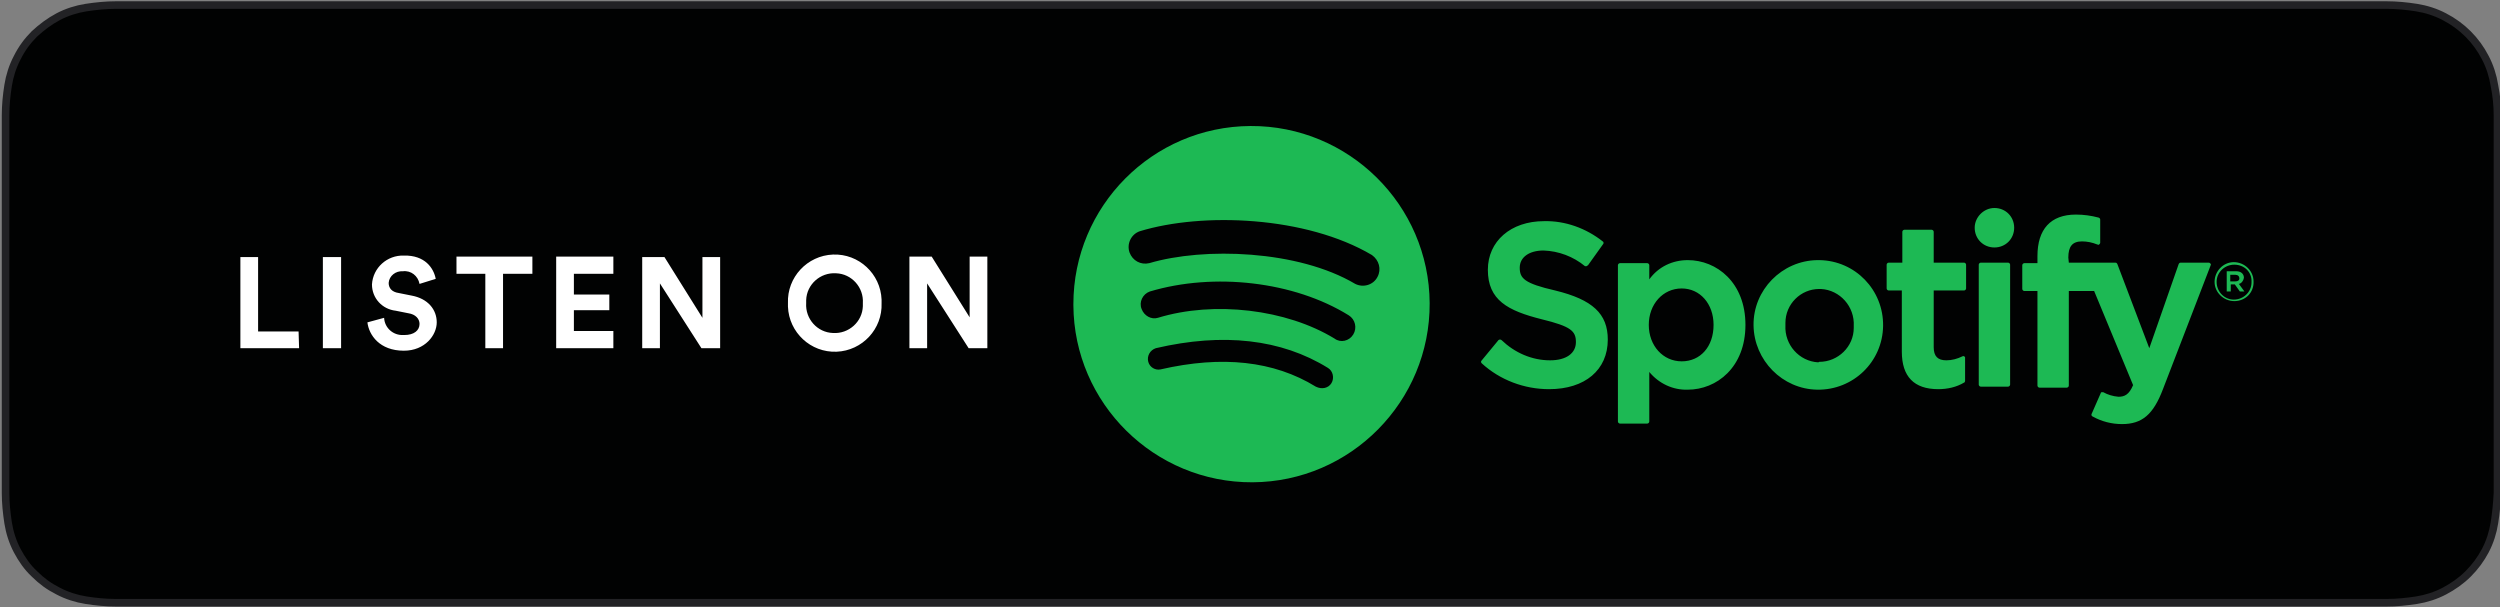 <?xml version="1.0" encoding="utf-8"?>
<!-- Generator: Adobe Illustrator 27.8.1, SVG Export Plug-In . SVG Version: 6.00 Build 0)  -->
<svg version="1.1" id="katman_1" xmlns="http://www.w3.org/2000/svg" xmlns:xlink="http://www.w3.org/1999/xlink" x="0px" y="0px"
	 viewBox="0 0 494 120" style="enable-background:new 0 0 494 120;" xml:space="preserve">
<rect x="0" y="0" width="494" height="120" fill="#808080" stroke="none"/>
<style type="text/css">
	.st0{fill-rule:evenodd;clip-rule:evenodd;fill:#010202;stroke:#222225;stroke-width:1.496;}
	.st1{fill-rule:evenodd;clip-rule:evenodd;fill:#1DB954;}
	.st2{fill-rule:evenodd;clip-rule:evenodd;fill:#FFFFFF;}
</style>
<g id="spotify-podcast-badge-blk-grn-330x80">
	<g id="Group-2">
		<path id="Path" class="st0" d="M465.7,1H22.9c-2,0-3.9,0.2-5.9,0.5c-1.9,0.3-3.8,0.9-5.5,1.8C9.8,4.2,8.2,5.4,6.8,6.7
			c-1.4,1.4-2.5,2.9-3.4,4.7c-0.9,1.7-1.5,3.6-1.8,5.5s-0.5,3.9-0.5,5.9c0,0.4,0,0.8,0,1.4v0.5c0,0.4,0,0.6,0,0.9v69.1
			c0,0.3,0,0.4,0,0.9V96c0,0.6,0,1,0,1.4c0,2,0.2,3.9,0.5,5.9c0.3,1.9,0.9,3.8,1.8,5.5c0.9,1.7,2,3.3,3.4,4.6
			c1.4,1.4,2.9,2.5,4.7,3.4c1.7,0.9,3.6,1.5,5.5,1.8s3.9,0.5,5.9,0.5h2.7h443.2h2.8c2,0,3.9-0.2,5.9-0.5c1.9-0.3,3.8-0.9,5.5-1.8
			s3.3-2,4.7-3.4s2.5-2.9,3.4-4.6s1.5-3.6,1.8-5.5s0.5-3.9,0.6-5.9v-2.7c0-0.2,0-0.4,0-0.7c0-0.7,0-1.3,0-2.6V28.8
			c0-1.6,0-2.3,0-3.3v-2.7c0-2-0.2-3.9-0.6-5.9c-0.3-1.9-0.9-3.8-1.8-5.5c-1.8-3.5-4.6-6.3-8.1-8.1c-1.7-0.9-3.6-1.5-5.5-1.8
			S473.6,1,471.6,1L465.7,1L465.7,1z"/>
		<path id="Combined-Shape" class="st1" d="M267.8,56.1c1.6,0.8,3.6,0.2,4.4-1.4c0.8-1.5,0.3-3.3-1.1-4.3c-13-7.7-33.5-8.5-45.9-4.7
			c-1.7,0.6-2.6,2.5-2,4.2c0.6,1.6,2.2,2.5,3.9,2.1C237.9,48.8,256.5,49.4,267.8,56.1z M267.4,66.1c0.8-1.3,0.4-3-0.9-3.8
			c-10.8-6.7-26.6-8.5-39.3-4.7c-1.4,0.5-2.2,2.1-1.6,3.5c0.5,1.3,1.9,2.1,3.2,1.7c11.1-3.4,25.4-1.7,34.9,4.1
			C264.9,67.8,266.6,67.4,267.4,66.1L267.4,66.1z M263.1,75.7c0.6-1,0.3-2.4-0.7-3c-9.2-5.7-20.7-7-34-3.9c-1.2,0.4-1.8,1.6-1.5,2.7
			c0.3,1.1,1.4,1.7,2.4,1.5c12.2-2.8,22.4-1.7,30.7,3.4C261.2,77,262.5,76.7,263.1,75.7L263.1,75.7z M247.1,24.9
			c19.4-0.1,35.3,15.6,35.4,35s-15.6,35.3-35,35.4s-35.3-15.6-35.4-35c0-0.1,0-0.1,0-0.2C212.1,40.8,227.7,25,247.1,24.9L247.1,24.9
			z M307.3,57.4c7.4,1.8,10.4,4.6,10.4,9.7c0,6-4.5,9.8-11.6,9.8c-4.9,0-9.7-1.8-13.3-5.1c-0.2-0.2-0.2-0.4,0-0.6l0,0l3.3-4
			c0.1-0.1,0.2-0.1,0.3-0.1c0.1,0,0.2,0,0.3,0.1c2.6,2.5,6,4,9.6,4c3.2,0,5.1-1.4,5.1-3.6s-1-3.1-6.7-4.5
			c-6.8-1.7-10.7-3.8-10.7-9.8c0-5.6,4.5-9.6,11.1-9.6c4.2-0.1,8.3,1.4,11.6,4c0.2,0.1,0.2,0.4,0.1,0.5l-3,4.2
			c-0.1,0.1-0.2,0.1-0.3,0.2c-0.1,0-0.2,0-0.3,0c-2.3-1.9-5.2-3-8.2-3.1c-2.8,0-4.7,1.3-4.7,3.4S301.2,56,307.3,57.4L307.3,57.4z
			 M338.6,64.2c0-4.2-2.7-7.2-6.3-7.2c-3.7,0-6.5,3.1-6.5,7.2s2.8,7.2,6.5,7.2S338.6,68.5,338.6,64.2z M333.5,51.4
			c5.7,0,11.4,4.4,11.4,12.8c0,8.4-5.7,12.8-11.4,12.8c-2.9,0.1-5.7-1.2-7.6-3.5v9.8c0,0.2-0.2,0.4-0.4,0.4h-5.4
			c-0.2,0-0.4-0.2-0.4-0.4V52.4c0-0.2,0.2-0.4,0.4-0.4l0,0h5.4c0.2,0,0.4,0.2,0.4,0.4l0,0v2.8C327.7,52.7,330.5,51.4,333.5,51.4
			L333.5,51.4z M359.5,71.5c3.7,0,6.8-3,6.8-6.7c0-0.1,0-0.3,0-0.4c0.2-3.8-2.7-7.1-6.5-7.3c-0.1,0-0.2,0-0.3,0
			c-3.7,0-6.7,3-6.7,6.7c0,0.2,0,0.3,0,0.5c-0.2,3.8,2.7,7.1,6.5,7.3C359.4,71.5,359.5,71.5,359.5,71.5L359.5,71.5z M359.5,51.4
			c7.1,0.1,12.7,5.9,12.6,13s-5.9,12.7-13,12.6c-6.9-0.1-12.5-5.8-12.6-12.7c-0.1-7,5.6-12.8,12.6-12.9
			C359.3,51.4,359.4,51.4,359.5,51.4L359.5,51.4z M388.1,51.9c0.2,0,0.4,0.2,0.4,0.4l0,0V57c0,0.2-0.2,0.4-0.4,0.4l0,0h-6v11.2
			c0,1.8,0.8,2.6,2.5,2.6c1.1,0,2.2-0.3,3.2-0.8c0.2-0.1,0.4,0,0.5,0.2c0,0.1,0,0.1,0,0.2v4.5c0,0.1-0.1,0.3-0.2,0.3
			c-1.5,0.9-3.3,1.3-5.1,1.3c-4.8,0-7.2-2.5-7.2-7.4V57.4h-2.6c-0.2,0-0.4-0.2-0.4-0.4v-4.7c0-0.2,0.2-0.4,0.4-0.4h2.7v-6.1
			c0-0.2,0.2-0.4,0.4-0.4l0,0h5.4c0.2,0,0.4,0.2,0.4,0.4l0,0v6.1H388.1z M408.8,51.9h9.2c0.2,0,0.3,0.1,0.4,0.3l6.3,16.6l5.8-16.6
			c0.1-0.2,0.2-0.3,0.4-0.3h5.6c0.1,0,0.2,0.1,0.3,0.2c0.1,0.1,0.1,0.2,0,0.4l-9.4,24.4c-1.9,5-4.1,6.9-8.1,6.9c-2,0-4-0.5-5.8-1.5
			c-0.2-0.1-0.3-0.3-0.2-0.5l1.8-4.1c0-0.1,0.1-0.2,0.2-0.2s0.2,0,0.3,0c0.9,0.5,1.9,0.8,3,0.9c1.2,0,2.1-0.4,2.9-2.3l-7.7-18.6h-5
			v18.7c0,0.2-0.2,0.4-0.4,0.4H403c-0.2,0-0.4-0.2-0.4-0.4V57.5H400c-0.2,0-0.4-0.2-0.4-0.4v-4.7c0-0.2,0.2-0.4,0.4-0.4h2.6v-1.4
			c0-5.3,2.6-8.2,7.6-8.2c1.5,0,3,0.2,4.5,0.6c0.2,0.1,0.3,0.2,0.3,0.4V48c0,0.1-0.1,0.2-0.2,0.3s-0.2,0.1-0.4,0c-1-0.4-2-0.6-3-0.6
			c-1.9,0-2.7,1-2.7,3.2L408.8,51.9z M396.8,51.9c0.2,0,0.4,0.2,0.4,0.4l0,0V76c0,0.2-0.2,0.4-0.4,0.4h-5.4c-0.2,0-0.4-0.2-0.4-0.4
			V52.3c0-0.2,0.2-0.4,0.4-0.4l0,0H396.8z M394.1,41.1c2.2,0,3.9,1.7,3.9,3.9s-1.7,3.9-3.9,3.9c-2.2,0-3.9-1.7-3.9-3.9l0,0
			C390.2,42.9,392,41.1,394.1,41.1L394.1,41.1z M441.7,54.3h-1v1.3h1c0.5,0,0.8-0.2,0.8-0.6S442.2,54.3,441.7,54.3z M442.4,56.1
			l1.1,1.5h-0.9l-1-1.4h-0.8v1.4H440v-4h1.9c0.9,0,1.5,0.5,1.5,1.3C443.3,55.5,442.9,56,442.4,56.1z M441.5,52.3
			c-1.9,0-3.5,1.5-3.5,3.4s1.5,3.5,3.4,3.5s3.5-1.5,3.5-3.4c0,0,0,0,0-0.1C445,53.8,443.5,52.3,441.5,52.3
			C441.6,52.3,441.6,52.3,441.5,52.3z M441.5,59.5c-2.1,0-3.9-1.7-3.9-3.8s1.7-3.9,3.8-3.9c2.1,0,3.9,1.7,3.9,3.8l0,0
			C445.4,57.8,443.7,59.5,441.5,59.5C441.6,59.5,441.5,59.5,441.5,59.5L441.5,59.5z"/>
		<path id="LISTEN-ON" class="st2" d="M59.1,68.8H47.5v-18H51v14.7h8L59.1,68.8z M67.4,68.8h-3.6v-18h3.6V68.8z M86.1,55.1l-3.2,1
			c-0.3-1.6-1.7-2.7-3.3-2.5c-1.4-0.1-2.7,0.9-2.8,2.3l0,0c0,1,0.6,1.8,2,2l2.5,0.5c3.3,0.6,5,2.8,5,5.3s-2.3,5.6-6.5,5.6
			c-4.8,0-6.9-3.1-7.2-5.6l3.3-0.9c0.1,2,1.8,3.5,3.8,3.4c0.1,0,0.1,0,0.2,0c1.9,0,3-0.9,3-2.2c0-1-0.8-1.9-2.2-2.1l-2.5-0.5
			c-2.7-0.3-4.7-2.5-4.7-5.2c0.2-3.3,3-5.8,6.3-5.7l0,0C84,50.4,85.7,53,86.1,55.1z M105.1,54.1h-5.7v14.7h-3.5V54.1h-5.7v-3.4h15
			v3.4H105.1z M121.2,68.8h-11.3V50.7h11.3v3.4h-7.8v4.1h7v3.1h-7v4.1h7.8V68.8z M142.3,68.8h-3.7L130.4,56v12.8h-3.5v-18h4.4
			l7.5,12v-12h3.5V68.8z M159.3,59.9c-0.2,3.1,2.2,5.8,5.3,5.9c3.1,0.2,5.8-2.2,5.9-5.3c0-0.2,0-0.4,0-0.6c0.2-3.1-2.2-5.8-5.3-5.9
			c-3.1-0.2-5.8,2.2-5.9,5.3C159.3,59.5,159.3,59.7,159.3,59.9z M155.7,59.9c-0.2-5.1,3.8-9.4,8.9-9.6s9.4,3.8,9.6,8.9
			c0,0.2,0,0.5,0,0.7c0.2,5.1-3.8,9.4-8.9,9.6c-5.1,0.2-9.4-3.8-9.6-8.9C155.7,60.4,155.7,60.1,155.7,59.9z M195.1,68.8h-3.7
			L183.2,56v12.8h-3.5V50.7h4.4l7.5,12v-12h3.5V68.8z"/>
	</g>
</g>
</svg>
